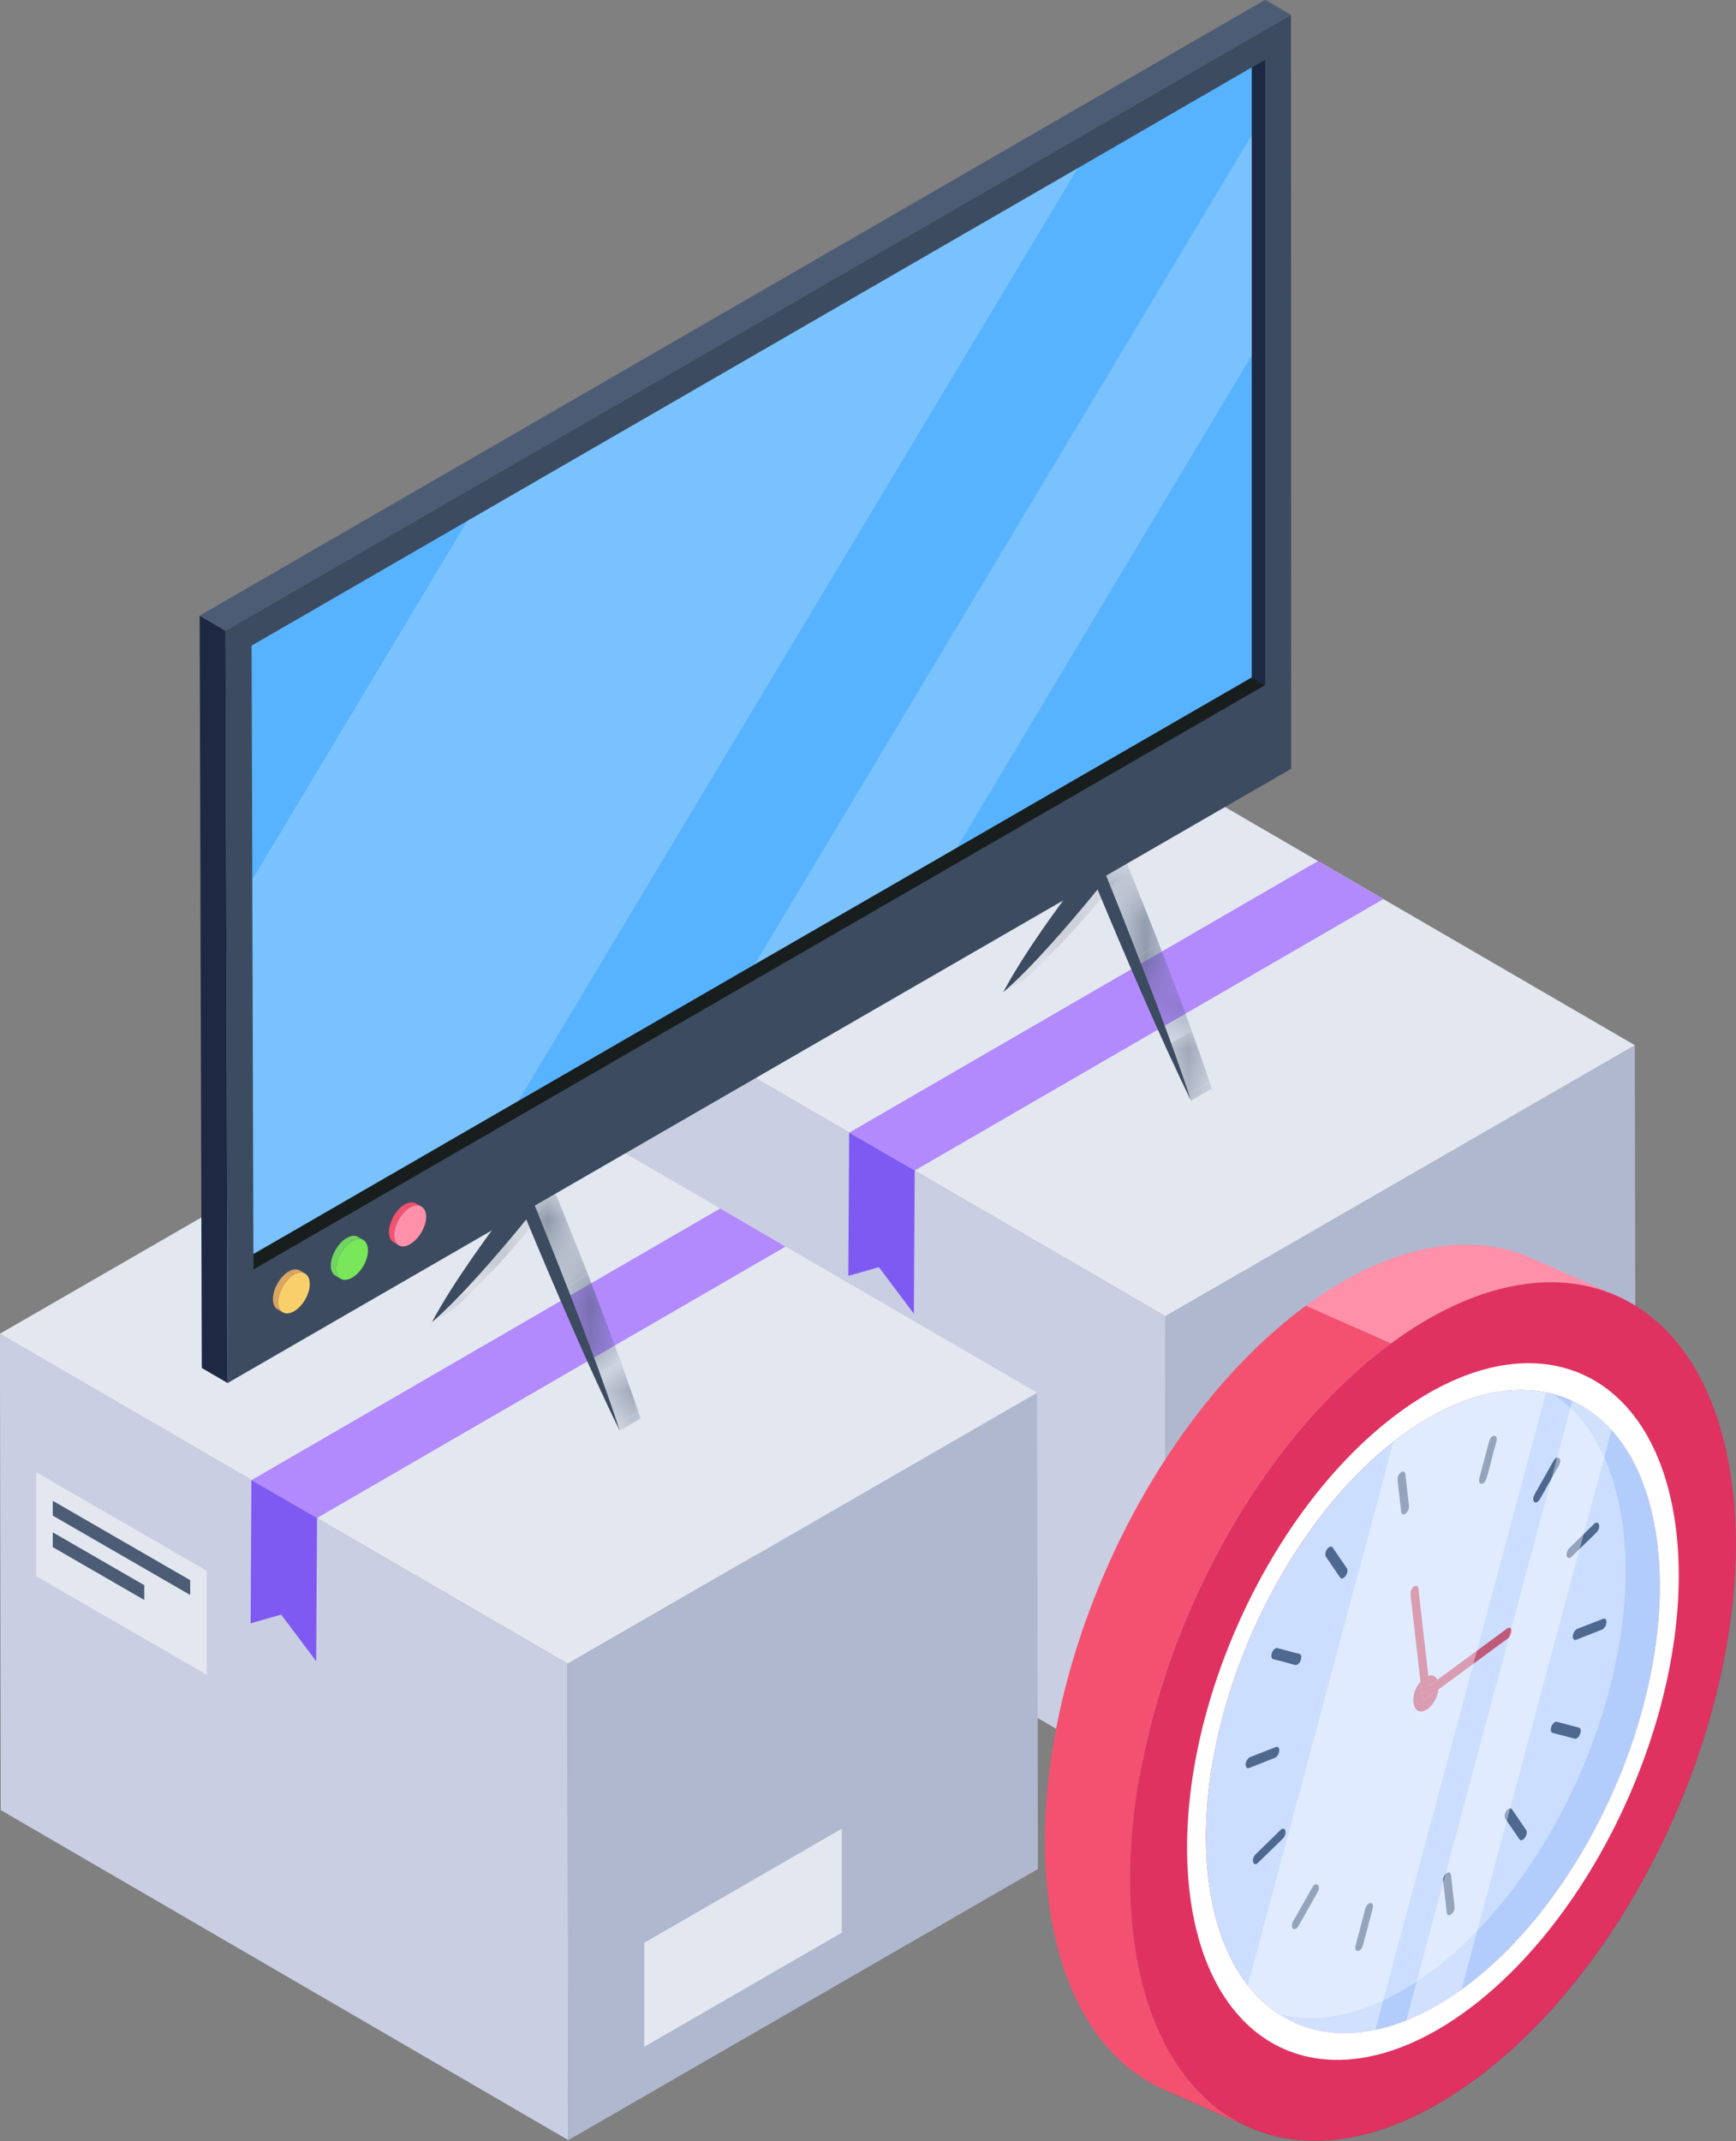 <?xml version="1.0" encoding="UTF-8"?>
<svg xmlns="http://www.w3.org/2000/svg" fill="none" viewBox="9.69 4.96 40.63 50.09">
  <rect x="9.69" y="4.96" width="40.63" height="50.09" fill="#808080" stroke="none"/>
  <path d="M23.676 28.035L23.695 39.178L36.981 46.899L36.961 35.756L23.676 28.035Z" fill="#C9CEE2"></path>
  <path d="M36.961 35.755L36.981 46.899L47.971 40.555L47.952 29.412L36.961 35.755Z" fill="#B0B8CF"></path>
  <path d="M23.675 28.035L36.961 35.754L47.953 29.413L34.666 21.694L23.675 28.035Z" fill="#E3E7F0"></path>
  <path d="M29.564 31.459L31.097 32.345L42.064 25.995L40.537 25.104L29.564 31.459Z" fill="#B28AFD"></path>
  <path d="M31.098 32.345L31.079 35.695L30.259 34.605L29.544 34.809L29.564 31.459L31.098 32.345Z" fill="#7E5AF2"></path>
  <path d="M47.378 37.586V40.018L41.669 43.314V40.881L47.378 37.586Z" fill="#E3E7F0"></path>
  <path d="M9.688 36.164L9.707 47.307L22.992 55.028L22.973 43.885L9.688 36.164Z" fill="#C9CEE2"></path>
  <path d="M22.972 43.885L22.991 55.028L33.982 48.685L33.962 37.542L22.972 43.885Z" fill="#B0B8CF"></path>
  <path d="M9.686 36.164L22.973 43.883L33.964 37.542L20.677 29.823L9.686 36.164Z" fill="#E3E7F0"></path>
  <path d="M15.575 39.588L17.108 40.474L28.076 34.124L26.547 33.232L15.575 39.588Z" fill="#B28AFD"></path>
  <path d="M17.11 40.474L17.09 43.824L16.27 42.733L15.556 42.938L15.575 39.588L17.11 40.474Z" fill="#7E5AF2"></path>
  <path d="M29.39 47.744L24.767 50.412V52.845L29.39 50.176V47.744Z" fill="#E3E7F0"></path>
  <path d="M14.527 41.706L10.539 39.404V41.837L14.527 44.139V41.706Z" fill="#E3E7F0"></path>
  <path d="M14.141 41.928L10.925 40.071V40.418L14.141 42.274V41.928Z" fill="#4C5C75"></path>
  <path d="M13.066 42.045L10.925 40.809V41.155L13.066 42.391V42.045Z" fill="#4C5C75"></path>
  <mask id="mask0_11916_20487" style="mask-type:luminance" maskUnits="userSpaceOnUse" x="19" y="35" width="2" height="1">
    <path d="M20.428 35.29L20.915 35.008C20.704 35.208 20.506 35.422 20.285 35.61L19.799 35.893C20.02 35.705 20.218 35.491 20.428 35.29Z" fill="white"></path>
  </mask>
  <g mask="url(#mask0_11916_20487)">
    <path d="M20.428 35.29L20.915 35.008C20.704 35.208 20.506 35.422 20.285 35.61L19.799 35.893C20.02 35.705 20.218 35.491 20.428 35.29Z" fill="#2A3134"></path>
  </g>
  <mask id="mask1_11916_20487" style="mask-type:luminance" maskUnits="userSpaceOnUse" x="23" y="36" width="2" height="3">
    <path d="M23.727 37.084L24.213 36.802C24.367 37.249 24.535 37.697 24.681 38.149L24.195 38.431C24.048 37.98 23.881 37.531 23.727 37.084Z" fill="white"></path>
  </mask>
  <g mask="url(#mask1_11916_20487)">
    <path d="M23.727 37.084L24.213 36.802C24.349 37.197 24.496 37.593 24.63 37.992L24.143 38.274C24.01 37.876 23.863 37.48 23.727 37.084Z" fill="#4C5C75"></path>
    <path d="M24.144 38.275L24.63 37.992C24.647 38.044 24.664 38.097 24.681 38.149L24.195 38.431C24.178 38.379 24.161 38.327 24.144 38.275Z" fill="#4C5C75"></path>
  </g>
  <mask id="mask2_11916_20487" style="mask-type:luminance" maskUnits="userSpaceOnUse" x="20" y="33" width="3" height="3">
    <path d="M22.008 33.49L22.494 33.208C21.923 33.913 21.542 34.357 20.915 35.008L20.429 35.291C21.057 34.639 21.438 34.194 22.008 33.49Z" fill="white"></path>
  </mask>
  <g mask="url(#mask2_11916_20487)">
    <path d="M22.008 33.49L22.494 33.208C21.923 33.913 21.542 34.357 20.915 35.008L20.429 35.291C21.057 34.639 21.438 34.194 22.008 33.49Z" fill="#2A3134"></path>
  </g>
  <mask id="mask3_11916_20487" style="mask-type:luminance" maskUnits="userSpaceOnUse" x="22" y="32" width="3" height="6">
    <path d="M22.168 33.067L22.654 32.784C23.288 34.345 23.663 35.303 24.212 36.803L23.726 37.085C23.175 35.579 22.798 34.618 22.168 33.067Z" fill="white"></path>
  </mask>
  <g mask="url(#mask3_11916_20487)">
    <path d="M22.168 33.067L22.654 32.784C22.922 33.444 23.189 34.106 23.448 34.771L22.962 35.054C22.703 34.389 22.436 33.727 22.168 33.067Z" fill="#4C5C75"></path>
    <path d="M22.962 35.054L23.448 34.772C23.753 35.556 23.975 36.152 24.213 36.803L23.727 37.085C23.505 36.479 23.283 35.878 22.962 35.054Z" fill="#4C5C75"></path>
  </g>
  <path d="M22.011 32.674L22.497 32.392L22.654 32.784L22.168 33.066L22.011 32.674Z" fill="#4C5C75"></path>
  <path d="M22.011 32.674C22.557 34.029 23.601 36.604 24.195 38.431C23.526 37.082 22.628 34.984 22.007 33.49C21.381 34.263 20.442 35.345 19.799 35.893C20.296 34.954 21.203 33.72 21.849 32.882L22.011 32.674Z" fill="#3C4B60"></path>
  <mask id="mask4_11916_20487" style="mask-type:luminance" maskUnits="userSpaceOnUse" x="33" y="27" width="2" height="2">
    <path d="M33.8 27.571L34.286 27.288C34.075 27.488 33.877 27.702 33.656 27.891L33.17 28.173C33.391 27.985 33.589 27.771 33.8 27.571Z" fill="white"></path>
  </mask>
  <g mask="url(#mask4_11916_20487)">
    <path d="M33.8 27.571L34.286 27.288C34.075 27.488 33.877 27.702 33.656 27.891L33.17 28.173C33.391 27.985 33.589 27.771 33.8 27.571Z" fill="#2A3134"></path>
  </g>
  <mask id="mask5_11916_20487" style="mask-type:luminance" maskUnits="userSpaceOnUse" x="37" y="29" width="2" height="2">
    <path d="M37.098 29.364L37.584 29.082C37.738 29.529 37.906 29.977 38.052 30.429L37.566 30.711C37.419 30.26 37.252 29.811 37.098 29.364Z" fill="white"></path>
  </mask>
  <g mask="url(#mask5_11916_20487)">
    <path d="M37.098 29.364L37.584 29.082C37.72 29.477 37.867 29.874 38.001 30.272L37.514 30.555C37.381 30.156 37.234 29.76 37.098 29.364Z" fill="#4C5C75"></path>
    <path d="M37.515 30.555L38.001 30.273C38.018 30.325 38.035 30.377 38.053 30.429L37.566 30.712C37.549 30.659 37.532 30.607 37.515 30.555Z" fill="#4C5C75"></path>
  </g>
  <mask id="mask6_11916_20487" style="mask-type:luminance" maskUnits="userSpaceOnUse" x="33" y="25" width="3" height="3">
    <path d="M35.379 25.771L35.865 25.488C35.294 26.193 34.913 26.637 34.286 27.289L33.8 27.571C34.428 26.919 34.809 26.474 35.379 25.771Z" fill="white"></path>
  </mask>
  <g mask="url(#mask6_11916_20487)">
    <path d="M35.379 25.771L35.865 25.488C35.294 26.193 34.913 26.637 34.286 27.289L33.8 27.571C34.428 26.919 34.809 26.474 35.379 25.771Z" fill="#2A3134"></path>
  </g>
  <mask id="mask7_11916_20487" style="mask-type:luminance" maskUnits="userSpaceOnUse" x="35" y="25" width="3" height="5">
    <path d="M35.539 25.346L36.025 25.064C36.659 26.624 37.035 27.583 37.584 29.082L37.097 29.364C36.546 27.859 36.169 26.898 35.539 25.346Z" fill="white"></path>
  </mask>
  <g mask="url(#mask7_11916_20487)">
    <path d="M35.539 25.346L36.025 25.064C36.293 25.723 36.56 26.386 36.819 27.051L36.333 27.333C36.074 26.668 35.807 26.006 35.539 25.346Z" fill="#4C5C75"></path>
    <path d="M36.333 27.333L36.819 27.051C37.125 27.835 37.346 28.431 37.584 29.082L37.098 29.364C36.876 28.759 36.654 28.157 36.333 27.333Z" fill="#4C5C75"></path>
  </g>
  <path d="M35.382 24.954L35.868 24.672L36.025 25.064L35.539 25.346L35.382 24.954Z" fill="#4C5C75"></path>
  <path d="M35.382 24.954C35.928 26.309 36.972 28.884 37.566 30.711C36.898 29.362 35.999 27.264 35.378 25.77C34.752 26.543 33.813 27.625 33.17 28.173C33.742 27.093 34.786 25.729 35.382 24.954Z" fill="#3C4B60"></path>
  <path d="M15.018 37.316L14.413 36.964L14.363 19.363L14.968 19.714L15.018 37.316Z" fill="#1D2943"></path>
  <path d="M14.968 19.715L14.363 19.363L39.3 4.956L39.904 5.307L14.968 19.715Z" fill="#4C5C75"></path>
  <path d="M39.904 5.308L39.91 22.945L15.017 37.316L14.968 19.715L39.904 5.308Z" fill="#3C4B60"></path>
  <path d="M38.987 20.806L15.622 34.295L15.623 34.658L39.3 20.988L38.987 20.806Z" fill="#181E1E"></path>
  <path d="M39.299 6.36L38.986 6.541V20.806L39.3 20.988L39.299 6.36Z" fill="#1D2943"></path>
  <path d="M38.985 6.538V20.808L32.085 24.791L27.353 27.521L21.824 30.714L15.621 34.297L15.595 25.54L15.579 20.064L20.628 17.147L34.914 8.894L38.985 6.538Z" fill="#57B3FE"></path>
  <path d="M41.125 52.253C45.001 49.403 47.704 43.236 47.163 38.48L50.244 39.841C50.785 44.597 48.082 50.764 44.207 53.614C43.179 53.16 42.152 52.707 41.125 52.253Z" fill="#70444D"></path>
  <path d="M36.935 53.848C38.387 54.489 39.175 53.687 41.125 52.253C42.152 52.707 43.179 53.16 44.207 53.614C42.256 55.048 40.381 55.37 38.929 54.728C38.005 54.32 37.86 54.256 36.935 53.848Z" fill="#70444D"></path>
  <path d="M45.53 34.393L47.524 35.274C46.073 34.633 44.197 34.954 42.247 36.388L40.253 35.507C42.203 34.073 44.079 33.752 45.53 34.393Z" fill="#FE90A9"></path>
  <path d="M38.93 54.728L36.936 53.848C35.503 53.215 34.484 51.644 34.215 49.281C33.674 44.524 36.377 38.358 40.253 35.508L42.247 36.389C38.371 39.239 35.668 45.405 36.209 50.162C36.478 52.525 37.497 54.096 38.93 54.728Z" fill="#F45170"></path>
  <path d="M44.205 53.613C40.333 56.462 36.748 54.92 36.209 50.16C35.67 45.405 38.372 39.239 42.245 36.39C46.123 33.536 49.701 35.083 50.246 39.838C50.785 44.599 48.084 50.764 44.205 53.613Z" fill="#DF3260"></path>
  <path d="M43.961 51.457C46.862 49.324 48.893 44.692 48.487 41.132C48.082 37.572 45.393 36.412 42.492 38.546C39.591 40.679 37.56 45.31 37.965 48.87C38.371 52.43 41.06 53.59 43.961 51.457Z" fill="white"></path>
  <path d="M45.644 37.359L46.447 37.714C47.521 38.188 48.286 39.365 48.487 41.133C48.892 44.693 46.862 49.324 43.961 51.458L43.158 51.103C46.059 48.97 48.09 44.338 47.685 40.778C47.483 39.01 46.719 37.834 45.644 37.359Z" fill="#DBE6FA"></path>
  <path d="M40.007 52.289L39.204 51.935C40.293 52.415 41.699 52.176 43.159 51.102L43.961 51.457C42.501 52.531 41.095 52.77 40.007 52.289Z" fill="#DBE6FA"></path>
  <path d="M42.431 38.009C45.573 35.699 48.486 36.956 48.925 40.811C49.363 44.667 47.164 49.683 44.022 51.994C40.88 54.304 37.967 53.047 37.528 49.191C37.09 45.336 39.289 40.32 42.431 38.009ZM43.961 51.457C46.862 49.324 48.892 44.692 48.487 41.132C48.082 37.573 45.393 36.412 42.492 38.546C39.591 40.679 37.56 45.31 37.965 48.87C38.371 52.43 41.06 53.59 43.961 51.457Z" fill="white"></path>
  <path d="M43.118 44.166C43.211 44.136 43.291 44.171 43.332 44.258L43.144 44.396L43.118 44.166Z" fill="#F04343"></path>
  <path d="M42.974 44.644C42.981 44.707 43.028 44.727 43.078 44.69L43.358 44.484C43.336 44.657 43.237 44.843 43.107 44.938C42.777 45.181 42.628 44.666 42.935 44.301L42.974 44.644Z" fill="#F04343"></path>
  <path d="M42.582 39.451L42.666 40.189C42.683 40.339 42.5 40.473 42.483 40.324L42.399 39.586C42.382 39.435 42.565 39.302 42.582 39.451Z" fill="#4F575F"></path>
  <path d="M43.65 48.829L43.733 49.567C43.751 49.717 43.567 49.85 43.55 49.702L43.466 48.964C43.449 48.813 43.633 48.68 43.65 48.829Z" fill="#4F575F"></path>
  <path d="M40.88 41.164L41.21 41.647C41.278 41.745 41.12 41.96 41.054 41.865L40.724 41.382C40.696 41.341 40.708 41.26 40.751 41.2C40.787 41.15 40.847 41.117 40.88 41.164Z" fill="#4F575F"></path>
  <path d="M45.077 47.289L45.407 47.771C45.475 47.872 45.315 48.084 45.252 47.989L44.921 47.507C44.893 47.467 44.906 47.385 44.948 47.324C44.983 47.276 45.045 47.242 45.077 47.289Z" fill="#4F575F"></path>
  <path d="M39.525 43.534C39.585 43.49 39.572 43.525 40.102 43.652C40.176 43.672 40.152 43.832 40.066 43.895C40.006 43.939 40.022 43.905 39.489 43.776C39.415 43.756 39.44 43.596 39.525 43.534Z" fill="#4F575F"></path>
  <path d="M46.127 45.241L46.642 45.377C46.747 45.405 46.647 45.663 46.544 45.636L46.029 45.501C45.985 45.489 45.972 45.422 46 45.35C46.02 45.296 46.075 45.227 46.127 45.241Z" fill="#4F575F"></path>
  <path d="M38.947 46.068L39.55 45.832C39.601 45.812 39.637 45.853 39.63 45.922C39.624 46.002 39.568 46.071 39.527 46.085L38.924 46.322C38.873 46.341 38.837 46.301 38.843 46.231C38.849 46.168 38.892 46.09 38.947 46.068Z" fill="#4F575F"></path>
  <path d="M46.604 43.068L47.207 42.832C47.258 42.812 47.294 42.853 47.288 42.922C47.281 43.002 47.226 43.07 47.184 43.085L46.581 43.322C46.531 43.341 46.494 43.301 46.501 43.231C46.507 43.167 46.549 43.09 46.604 43.068Z" fill="#4F575F"></path>
  <path d="M39.713 47.975L39.135 48.539C39.017 48.651 38.962 48.453 39.078 48.34L39.656 47.776C39.772 47.663 39.831 47.858 39.713 47.975Z" fill="#4F575F"></path>
  <path d="M47.054 40.813C47.041 40.825 46.474 41.38 46.46 41.39C46.349 41.471 46.31 41.283 46.419 41.178L46.997 40.614C47.113 40.501 47.171 40.699 47.054 40.813Z" fill="#4F575F"></path>
  <path d="M40.527 49.229L40.082 50.015C40.054 50.065 39.993 50.117 39.952 50.081C39.917 50.051 39.919 49.974 39.956 49.907L40.401 49.121C40.49 48.962 40.617 49.07 40.527 49.229Z" fill="#4F575F"></path>
  <path d="M46.175 39.246C45.718 40.043 45.732 40.053 45.68 40.092C45.589 40.158 45.539 40.04 45.604 39.925L46.048 39.139C46.139 38.98 46.265 39.086 46.175 39.246Z" fill="#4F575F"></path>
  <path d="M41.817 49.609L41.589 50.471C41.543 50.645 41.371 50.648 41.417 50.474L41.645 49.614C41.693 49.436 41.862 49.438 41.817 49.609Z" fill="#4F575F"></path>
  <path d="M44.714 38.678C44.505 39.416 44.498 39.672 44.365 39.672C44.317 39.674 44.294 39.616 44.313 39.543L44.541 38.682C44.588 38.508 44.759 38.504 44.714 38.678Z" fill="#4F575F"></path>
  <path d="M42.781 42.076C42.831 42.039 42.879 42.059 42.886 42.121L43.118 44.165L43.145 44.396L43.332 44.258L44.963 43.059C45.014 43.022 45.061 43.042 45.068 43.104C45.075 43.166 45.039 43.247 44.989 43.285C44.856 43.382 42.984 44.759 43.078 44.689C43.028 44.727 42.981 44.706 42.974 44.644L42.935 44.3L42.702 42.256C42.695 42.194 42.73 42.114 42.781 42.076Z" fill="#F04343"></path>
  <g opacity="0.3">
    <path d="M47.408 38.416C47.14 38.119 46.83 37.891 46.489 37.733C46.296 37.642 46.093 37.576 45.878 37.535C44.626 37.281 43.281 37.903 42.303 38.689C39.503 40.88 37.57 45.389 37.965 48.868C38.087 49.939 38.414 50.794 38.894 51.406C39.612 52.325 40.671 52.702 41.879 52.449C42.115 52.401 42.357 52.325 42.602 52.228C46.08 50.833 48.964 45.328 48.487 41.132C48.353 39.95 47.968 39.035 47.408 38.416Z" fill="#4F91FF"></path>
  </g>
  <g opacity="0.4">
    <path d="M45.878 37.535L41.879 52.449C40.67 52.702 39.612 52.325 38.894 51.406L42.303 38.689C43.282 37.902 44.627 37.281 45.878 37.535Z" fill="white"></path>
    <path d="M47.408 38.416L43.896 51.505C43.458 51.822 43.023 52.059 42.602 52.228L46.489 37.733C46.83 37.891 47.14 38.119 47.408 38.416Z" fill="white"></path>
  </g>
  <path d="M16.705 34.682L16.829 34.754C16.763 34.716 16.672 34.72 16.57 34.779L16.446 34.706C16.547 34.648 16.639 34.644 16.705 34.682Z" fill="#DBA660"></path>
  <path d="M16.309 35.663L16.185 35.591C16.119 35.553 16.078 35.471 16.078 35.354C16.078 35.118 16.241 34.825 16.446 34.707L16.57 34.779C16.365 34.897 16.201 35.19 16.202 35.426C16.203 35.543 16.243 35.625 16.309 35.663Z" fill="#DBA660"></path>
  <path d="M16.57 34.779C16.775 34.66 16.94 34.764 16.94 34.999C16.941 35.235 16.777 35.518 16.572 35.637C16.367 35.755 16.203 35.661 16.202 35.425C16.201 35.19 16.365 34.897 16.57 34.779Z" fill="#F9CF6B"></path>
  <path d="M18.067 33.896L18.191 33.968C18.124 33.93 18.033 33.934 17.932 33.992L17.808 33.92C17.909 33.862 18 33.858 18.067 33.896Z" fill="#72D561"></path>
  <path d="M17.663 34.876L17.539 34.804C17.473 34.766 17.432 34.686 17.432 34.571C17.431 34.336 17.603 34.038 17.808 33.92L17.932 33.992C17.727 34.11 17.555 34.408 17.556 34.644C17.556 34.758 17.597 34.838 17.663 34.876Z" fill="#72D561"></path>
  <path d="M17.932 33.993C18.137 33.874 18.302 33.977 18.302 34.213C18.303 34.449 18.14 34.732 17.934 34.85C17.729 34.969 17.556 34.88 17.556 34.644C17.555 34.409 17.727 34.111 17.932 33.993Z" fill="#78E75A"></path>
  <path d="M19.428 33.115L19.552 33.187C19.483 33.147 19.388 33.152 19.285 33.211L19.161 33.139C19.264 33.08 19.36 33.075 19.428 33.115Z" fill="#F45170"></path>
  <path d="M19.024 34.095L18.9 34.023C18.834 33.984 18.793 33.902 18.793 33.785C18.792 33.55 18.956 33.257 19.161 33.139L19.285 33.211C19.08 33.329 18.916 33.622 18.917 33.857C18.917 33.974 18.958 34.057 19.024 34.095Z" fill="#F45170"></path>
  <path d="M19.285 33.211C19.49 33.093 19.663 33.191 19.663 33.427C19.664 33.663 19.492 33.951 19.287 34.069C19.082 34.188 18.918 34.094 18.917 33.858C18.916 33.622 19.08 33.33 19.285 33.211Z" fill="#FE90A9"></path>
  <g opacity="0.2">
    <path d="M34.914 8.893L21.824 30.713L15.621 34.296L15.595 25.539L20.628 17.145L34.914 8.893Z" fill="white"></path>
    <path d="M38.985 8.123V13.277L32.085 24.79L27.352 27.52L38.985 8.123Z" fill="white"></path>
  </g>
</svg>
